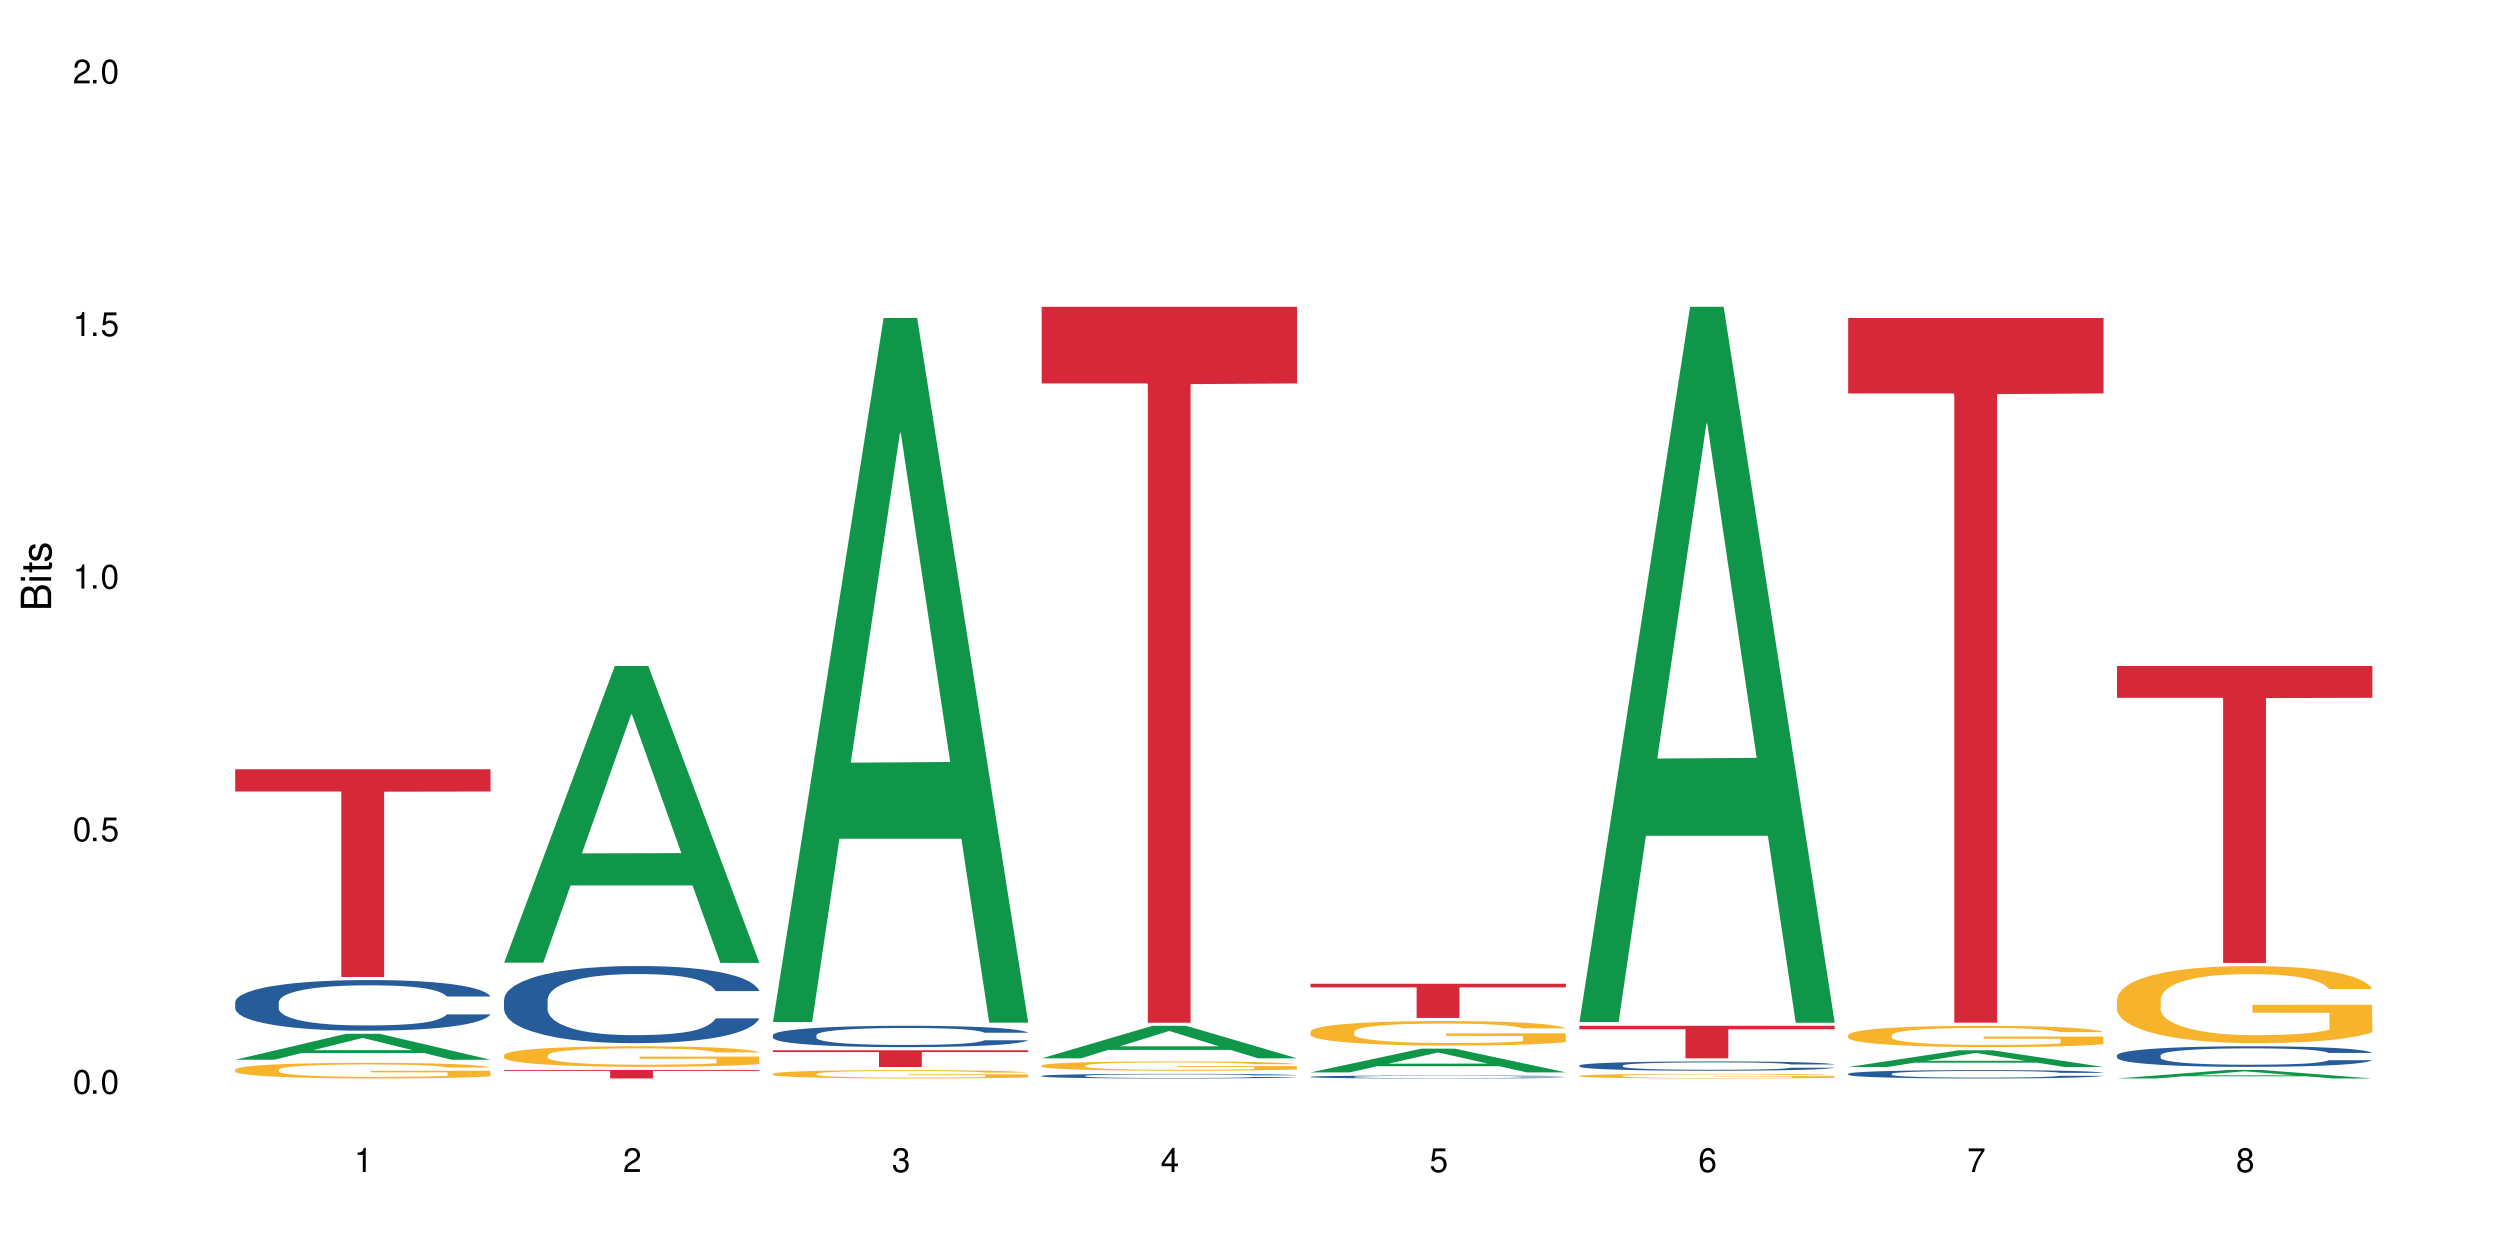 <?xml version="1.0" encoding="UTF-8"?>
<svg xmlns="http://www.w3.org/2000/svg" xmlns:xlink="http://www.w3.org/1999/xlink" width="720" height="360" viewBox="0 0 720 360">
<defs>
<g>
<g id="glyph-0-0">
</g>
<g id="glyph-0-1">
<path d="M 2.641 -6.938 C 2 -6.938 1.422 -6.656 1.078 -6.172 C 0.641 -5.562 0.406 -4.641 0.406 -3.359 C 0.406 -1.016 1.188 0.219 2.641 0.219 C 4.078 0.219 4.859 -1.016 4.859 -3.297 C 4.859 -4.641 4.656 -5.547 4.203 -6.172 C 3.844 -6.656 3.281 -6.938 2.641 -6.938 Z M 2.641 -6.188 C 3.547 -6.188 4 -5.25 4 -3.375 C 4 -1.406 3.562 -0.484 2.625 -0.484 C 1.734 -0.484 1.281 -1.438 1.281 -3.344 C 1.281 -5.25 1.734 -6.188 2.641 -6.188 Z M 2.641 -6.188 "/>
</g>
<g id="glyph-0-2">
<path d="M 1.828 -1 L 0.828 -1 L 0.828 0 L 1.828 0 Z M 1.828 -1 "/>
</g>
<g id="glyph-0-3">
<path d="M 4.562 -6.797 L 1.062 -6.797 L 0.547 -3.094 L 1.328 -3.094 C 1.719 -3.562 2.047 -3.734 2.578 -3.734 C 3.484 -3.734 4.062 -3.109 4.062 -2.094 C 4.062 -1.125 3.484 -0.531 2.578 -0.531 C 1.828 -0.531 1.375 -0.906 1.188 -1.672 L 0.328 -1.672 C 0.453 -1.109 0.547 -0.844 0.75 -0.594 C 1.125 -0.078 1.828 0.219 2.594 0.219 C 3.969 0.219 4.922 -0.781 4.922 -2.219 C 4.922 -3.562 4.031 -4.484 2.719 -4.484 C 2.25 -4.484 1.859 -4.359 1.469 -4.062 L 1.734 -5.969 L 4.562 -5.969 Z M 4.562 -6.797 "/>
</g>
<g id="glyph-0-4">
<path d="M 2.484 -4.938 L 2.484 0 L 3.328 0 L 3.328 -6.938 L 2.766 -6.938 C 2.469 -5.875 2.281 -5.734 0.984 -5.562 L 0.984 -4.938 Z M 2.484 -4.938 "/>
</g>
<g id="glyph-0-5">
<path d="M 4.859 -0.828 L 1.281 -0.828 C 1.359 -1.406 1.672 -1.781 2.5 -2.281 L 3.469 -2.828 C 4.406 -3.344 4.906 -4.062 4.906 -4.906 C 4.906 -5.484 4.672 -6.031 4.266 -6.406 C 3.859 -6.766 3.375 -6.938 2.719 -6.938 C 1.859 -6.938 1.219 -6.625 0.844 -6.031 C 0.609 -5.672 0.5 -5.234 0.484 -4.531 L 1.328 -4.531 C 1.359 -5.016 1.406 -5.281 1.531 -5.516 C 1.75 -5.938 2.188 -6.203 2.703 -6.203 C 3.469 -6.203 4.031 -5.641 4.031 -4.891 C 4.031 -4.344 3.719 -3.859 3.125 -3.516 L 2.234 -3 C 0.812 -2.172 0.406 -1.531 0.328 -0.016 L 4.859 -0.016 Z M 4.859 -0.828 "/>
</g>
<g id="glyph-0-6">
<path d="M 2.125 -3.188 L 2.578 -3.188 C 3.5 -3.188 3.984 -2.766 3.984 -1.922 C 3.984 -1.062 3.469 -0.531 2.594 -0.531 C 1.656 -0.531 1.203 -1 1.156 -2.016 L 0.312 -2.016 C 0.344 -1.453 0.438 -1.094 0.609 -0.781 C 0.953 -0.109 1.625 0.219 2.547 0.219 C 3.953 0.219 4.859 -0.625 4.859 -1.938 C 4.859 -2.828 4.516 -3.297 3.703 -3.594 C 4.344 -3.844 4.656 -4.328 4.656 -5.031 C 4.656 -6.219 3.875 -6.938 2.578 -6.938 C 1.203 -6.938 0.484 -6.172 0.453 -4.703 L 1.297 -4.703 C 1.312 -5.125 1.344 -5.359 1.453 -5.578 C 1.641 -5.969 2.062 -6.203 2.594 -6.203 C 3.344 -6.203 3.797 -5.75 3.797 -5 C 3.797 -4.516 3.609 -4.219 3.25 -4.047 C 3.016 -3.953 2.703 -3.922 2.125 -3.906 Z M 2.125 -3.188 "/>
</g>
<g id="glyph-0-7">
<path d="M 3.141 -1.672 L 3.141 0 L 3.984 0 L 3.984 -1.672 L 4.984 -1.672 L 4.984 -2.438 L 3.984 -2.438 L 3.984 -6.938 L 3.359 -6.938 L 0.266 -2.578 L 0.266 -1.672 Z M 3.141 -2.438 L 1 -2.438 L 3.141 -5.5 Z M 3.141 -2.438 "/>
</g>
<g id="glyph-0-8">
<path d="M 4.781 -5.125 C 4.609 -6.266 3.891 -6.938 2.844 -6.938 C 2.094 -6.938 1.422 -6.578 1.031 -5.953 C 0.594 -5.266 0.406 -4.422 0.406 -3.172 C 0.406 -2 0.578 -1.25 0.984 -0.641 C 1.359 -0.078 1.953 0.219 2.703 0.219 C 3.984 0.219 4.922 -0.75 4.922 -2.094 C 4.922 -3.375 4.062 -4.281 2.844 -4.281 C 2.172 -4.281 1.641 -4.031 1.281 -3.516 C 1.281 -5.234 1.828 -6.188 2.797 -6.188 C 3.391 -6.188 3.797 -5.797 3.938 -5.125 Z M 2.734 -3.531 C 3.547 -3.531 4.062 -2.953 4.062 -2.031 C 4.062 -1.156 3.484 -0.531 2.703 -0.531 C 1.922 -0.531 1.328 -1.188 1.328 -2.078 C 1.328 -2.938 1.906 -3.531 2.734 -3.531 Z M 2.734 -3.531 "/>
</g>
<g id="glyph-0-9">
<path d="M 4.984 -6.797 L 0.438 -6.797 L 0.438 -5.969 L 4.109 -5.969 C 2.5 -3.656 1.828 -2.234 1.328 0 L 2.219 0 C 2.594 -2.172 3.453 -4.047 4.984 -6.094 Z M 4.984 -6.797 "/>
</g>
<g id="glyph-0-10">
<path d="M 3.75 -3.656 C 4.469 -4.094 4.688 -4.438 4.688 -5.078 C 4.688 -6.172 3.844 -6.938 2.641 -6.938 C 1.438 -6.938 0.594 -6.172 0.594 -5.094 C 0.594 -4.438 0.812 -4.094 1.516 -3.656 C 0.734 -3.266 0.359 -2.703 0.359 -1.922 C 0.359 -0.656 1.281 0.219 2.641 0.219 C 3.984 0.219 4.922 -0.656 4.922 -1.922 C 4.922 -2.703 4.531 -3.266 3.75 -3.656 Z M 2.641 -6.188 C 3.359 -6.188 3.812 -5.75 3.812 -5.062 C 3.812 -4.406 3.344 -3.984 2.641 -3.984 C 1.922 -3.984 1.453 -4.406 1.453 -5.078 C 1.453 -5.75 1.922 -6.188 2.641 -6.188 Z M 2.641 -3.266 C 3.484 -3.266 4.062 -2.719 4.062 -1.906 C 4.062 -1.078 3.484 -0.531 2.625 -0.531 C 1.797 -0.531 1.219 -1.094 1.219 -1.906 C 1.219 -2.719 1.781 -3.266 2.641 -3.266 Z M 2.641 -3.266 "/>
</g>
<g id="glyph-1-0">
</g>
<g id="glyph-1-1">
<path d="M 0 -0.953 L 0 -4.891 C 0 -5.719 -0.234 -6.344 -0.734 -6.797 C -1.188 -7.234 -1.812 -7.469 -2.5 -7.469 C -3.547 -7.469 -4.188 -7 -4.625 -5.875 C -4.984 -6.688 -5.625 -7.094 -6.531 -7.094 C -7.172 -7.094 -7.734 -6.859 -8.141 -6.391 C -8.562 -5.922 -8.75 -5.344 -8.75 -4.5 L -8.75 -0.953 Z M -4.984 -2.062 L -7.766 -2.062 L -7.766 -4.219 C -7.766 -4.844 -7.688 -5.203 -7.453 -5.5 C -7.219 -5.812 -6.859 -5.969 -6.375 -5.969 C -5.891 -5.969 -5.531 -5.812 -5.297 -5.5 C -5.062 -5.203 -4.984 -4.844 -4.984 -4.219 Z M -0.984 -2.062 L -4 -2.062 L -4 -4.781 C -4 -5.766 -3.438 -6.359 -2.484 -6.359 C -1.547 -6.359 -0.984 -5.766 -0.984 -4.781 Z M -0.984 -2.062 "/>
</g>
<g id="glyph-1-2">
<path d="M -6.281 -1.797 L -6.281 -0.797 L 0 -0.797 L 0 -1.797 Z M -8.75 -1.797 L -8.75 -0.797 L -7.484 -0.797 L -7.484 -1.797 Z M -8.75 -1.797 "/>
</g>
<g id="glyph-1-3">
<path d="M -6.281 -3.047 L -6.281 -2.016 L -8.016 -2.016 L -8.016 -1.016 L -6.281 -1.016 L -6.281 -0.172 L -5.469 -0.172 L -5.469 -1.016 L -0.719 -1.016 C -0.078 -1.016 0.281 -1.453 0.281 -2.234 C 0.281 -2.5 0.25 -2.719 0.188 -3.047 L -0.641 -3.047 C -0.609 -2.906 -0.594 -2.766 -0.594 -2.562 C -0.594 -2.141 -0.719 -2.016 -1.156 -2.016 L -5.469 -2.016 L -5.469 -3.047 Z M -6.281 -3.047 "/>
</g>
<g id="glyph-1-4">
<path d="M -4.531 -5.25 C -5.766 -5.25 -6.469 -4.422 -6.469 -2.969 C -6.469 -1.516 -5.719 -0.562 -4.547 -0.562 C -3.562 -0.562 -3.094 -1.062 -2.734 -2.562 L -2.516 -3.484 C -2.344 -4.188 -2.094 -4.469 -1.641 -4.469 C -1.047 -4.469 -0.641 -3.875 -0.641 -3 C -0.641 -2.453 -0.797 -2 -1.062 -1.75 C -1.25 -1.594 -1.422 -1.531 -1.875 -1.469 L -1.875 -0.406 C -0.422 -0.453 0.281 -1.266 0.281 -2.922 C 0.281 -4.5 -0.5 -5.516 -1.719 -5.516 C -2.656 -5.516 -3.172 -4.984 -3.469 -3.734 L -3.703 -2.766 C -3.891 -1.953 -4.156 -1.609 -4.594 -1.609 C -5.188 -1.609 -5.547 -2.125 -5.547 -2.938 C -5.547 -3.75 -5.203 -4.172 -4.531 -4.203 Z M -4.531 -5.25 "/>
</g>
</g>
</defs>
<rect x="-72" y="-36" width="864" height="432" fill="rgb(100%, 100%, 100%)" fill-opacity="1"/>
<path fill-rule="nonzero" fill="rgb(6.275%, 58.824%, 28.235%)" fill-opacity="1" d="M 67.73 305.199 L 67.809 305.191 L 99.637 297.734 L 109.301 297.734 L 141.281 305.207 L 130.047 305.207 L 122.031 303.258 L 86.906 303.258 L 79.047 305.199 L 67.73 305.199 L 90.285 302.449 L 118.809 302.441 L 104.586 298.957 L 104.43 298.949 L 104.27 298.969 L 90.207 302.441 L 90.285 302.449 Z M 67.73 305.199 "/>
<path fill-rule="nonzero" fill="rgb(14.51%, 36.078%, 60%)" fill-opacity="1" d="M 67.73 288.605 L 67.82 288.594 L 67.82 288.273 L 68.09 287.77 L 68.719 287.129 L 69.344 286.688 L 70.961 285.902 L 73.203 285.141 L 75.535 284.555 L 77.238 284.211 L 78.766 283.941 L 82.262 283.449 L 84.504 283.195 L 86.926 282.969 L 89.887 282.742 L 92.039 282.609 L 96.883 282.398 L 100.469 282.305 L 103.25 282.266 L 109.262 282.266 L 112.848 282.316 L 115.449 282.383 L 118.32 282.492 L 120.742 282.609 L 124.957 282.902 L 128.727 283.277 L 130.43 283.488 L 133.121 283.902 L 135.184 284.305 L 136.617 284.648 L 138.234 285.141 L 139.668 285.742 L 140.746 286.422 L 141.281 286.996 L 128.727 286.996 L 128.098 286.461 L 127.379 286.047 L 126.035 285.504 L 124.688 285.117 L 122.805 284.73 L 121.102 284.477 L 118.77 284.223 L 116.707 284.062 L 114.555 283.941 L 112.488 283.863 L 108.543 283.785 L 103.969 283.785 L 102.266 283.809 L 98.766 283.918 L 96.883 284.012 L 94.191 284.195 L 92.309 284.371 L 90.066 284.637 L 88.539 284.863 L 86.656 285.211 L 85.312 285.516 L 83.785 285.957 L 82.891 286.289 L 82.082 286.66 L 81.363 287.102 L 80.828 287.566 L 80.469 288.062 L 80.289 288.539 L 80.289 290.605 L 80.469 291.086 L 80.918 291.645 L 82.082 292.457 L 83.785 293.164 L 85.762 293.723 L 87.645 294.125 L 88.719 294.309 L 90.156 294.523 L 92.398 294.789 L 95.629 295.055 L 97.512 295.164 L 100.383 295.27 L 103.34 295.324 L 107.289 295.324 L 110.785 295.27 L 113.117 295.203 L 115.539 295.098 L 118.859 294.871 L 120.922 294.656 L 122.715 294.402 L 124.062 294.152 L 124.957 293.938 L 126.305 293.523 L 127.379 293.07 L 128.188 292.605 L 128.727 292.152 L 141.281 292.152 L 140.746 292.684 L 139.938 293.203 L 139.129 293.59 L 137.875 294.059 L 136.441 294.469 L 134.375 294.938 L 132.672 295.242 L 130.43 295.578 L 128.367 295.828 L 126.125 296.055 L 122.805 296.324 L 120.652 296.457 L 118.32 296.574 L 115.539 296.684 L 112.043 296.777 L 108.273 296.828 L 104.777 296.844 L 101.008 296.816 L 98.227 296.762 L 94.551 296.641 L 89.977 296.402 L 86.656 296.148 L 84.055 295.895 L 81.812 295.629 L 79.301 295.27 L 76.074 294.684 L 74.098 294.23 L 72.754 293.855 L 71.23 293.336 L 70.152 292.871 L 68.898 292.125 L 68 291.18 L 67.73 290.445 Z M 67.73 288.605 "/>
<path fill-rule="nonzero" fill="rgb(96.863%, 70.196%, 16.863%)" fill-opacity="1" d="M 67.73 308.027 L 67.82 308.023 L 67.82 307.941 L 68.18 307.758 L 69.078 307.504 L 70.242 307.293 L 71.5 307.129 L 72.305 307.043 L 73.652 306.918 L 74.816 306.828 L 77.777 306.645 L 81.543 306.469 L 83.609 306.395 L 85.941 306.324 L 89.258 306.246 L 90.785 306.219 L 95.449 306.152 L 100.738 306.113 L 106.57 306.102 L 109.262 306.105 L 112.938 306.121 L 117.961 306.164 L 120.832 306.207 L 123.074 306.246 L 125.406 306.301 L 128.277 306.383 L 130.969 306.48 L 133.121 306.582 L 135.273 306.703 L 137.066 306.836 L 138.594 306.98 L 139.938 307.152 L 140.746 307.297 L 141.281 307.441 L 128.816 307.441 L 128.098 307.297 L 127.289 307.188 L 125.945 307.051 L 124.598 306.949 L 123.254 306.871 L 120.742 306.766 L 118.59 306.699 L 115.898 306.645 L 113.297 306.605 L 110.336 306.582 L 108.543 306.574 L 103.789 306.574 L 99.484 306.602 L 96.973 306.633 L 95.18 306.668 L 92.668 306.73 L 91.141 306.777 L 90.246 306.812 L 87.555 306.938 L 85.762 307.055 L 84.773 307.133 L 83.52 307.254 L 82.621 307.367 L 81.633 307.531 L 81.098 307.656 L 80.379 307.934 L 80.289 308.676 L 80.559 308.832 L 81.098 309 L 81.812 309.148 L 82.891 309.305 L 83.965 309.422 L 85.852 309.582 L 87.465 309.691 L 88.719 309.762 L 91.141 309.871 L 92.129 309.91 L 94.461 309.984 L 96.883 310.039 L 99.844 310.09 L 102.086 310.113 L 105.672 310.137 L 110.246 310.137 L 115.629 310.109 L 119.039 310.078 L 121.371 310.043 L 122.895 310.016 L 124.777 309.969 L 126.125 309.93 L 127.379 309.883 L 128.906 309.812 L 128.906 308.832 L 106.75 308.828 L 106.75 308.367 L 141.195 308.363 L 141.281 309.969 L 139.398 310.082 L 137.066 310.188 L 134.824 310.27 L 132.492 310.34 L 129.176 310.418 L 126.484 310.469 L 122.355 310.527 L 118.59 310.562 L 114.645 310.586 L 111.145 310.602 L 107.02 310.605 L 103.34 310.594 L 99.395 310.57 L 96.254 310.539 L 93.383 310.496 L 90.516 310.445 L 86.926 310.355 L 84.594 310.285 L 82.172 310.199 L 79.75 310.098 L 77.598 309.988 L 76.164 309.902 L 74.727 309.801 L 73.203 309.68 L 71.766 309.539 L 70.691 309.41 L 69.703 309.266 L 68.988 309.133 L 68.27 308.945 L 67.91 308.797 L 67.73 308.672 Z M 67.73 308.027 "/>
<path fill-rule="nonzero" fill="rgb(83.922%, 15.686%, 22.353%)" fill-opacity="1" d="M 67.73 221.551 L 141.281 221.551 L 141.281 227.953 L 110.629 228.012 L 110.629 281.371 L 98.297 281.371 L 98.297 228.066 L 98.117 227.953 L 67.73 227.953 Z M 67.73 221.551 "/>
<path fill-rule="nonzero" fill="rgb(6.275%, 58.824%, 28.235%)" fill-opacity="1" d="M 145.156 277.25 L 145.234 277.172 L 177.059 191.812 L 186.723 191.812 L 218.707 277.332 L 207.469 277.332 L 199.453 255.008 L 164.328 255.008 L 156.469 277.25 L 145.156 277.25 L 167.707 245.773 L 196.23 245.695 L 182.008 205.785 L 181.852 205.703 L 181.695 205.945 L 167.629 245.695 L 167.707 245.773 Z M 145.156 277.25 "/>
<path fill-rule="nonzero" fill="rgb(14.51%, 36.078%, 60%)" fill-opacity="1" d="M 145.156 287.887 L 145.242 287.867 L 145.242 287.379 L 145.512 286.609 L 146.141 285.633 L 146.77 284.965 L 148.383 283.766 L 150.625 282.609 L 152.957 281.715 L 154.664 281.188 L 156.188 280.781 L 159.684 280.031 L 161.93 279.645 L 164.352 279.301 L 167.309 278.957 L 169.461 278.754 L 174.305 278.426 L 177.895 278.285 L 180.676 278.223 L 186.684 278.223 L 190.273 278.305 L 192.875 278.406 L 195.742 278.57 L 198.164 278.754 L 202.383 279.199 L 206.148 279.766 L 207.852 280.094 L 210.543 280.723 L 212.605 281.328 L 214.043 281.859 L 215.656 282.609 L 217.094 283.523 L 218.168 284.559 L 218.707 285.43 L 206.148 285.43 L 205.52 284.617 L 204.805 283.988 L 203.457 283.156 L 202.113 282.566 L 200.23 281.98 L 198.523 281.594 L 196.191 281.207 L 194.129 280.965 L 191.977 280.781 L 189.914 280.66 L 185.969 280.539 L 181.391 280.539 L 179.688 280.578 L 176.191 280.742 L 174.305 280.883 L 171.613 281.168 L 169.73 281.43 L 167.488 281.836 L 165.965 282.184 L 164.082 282.711 L 162.734 283.176 L 161.211 283.848 L 160.312 284.355 L 159.508 284.922 L 158.789 285.594 L 158.25 286.305 L 157.891 287.055 L 157.711 287.785 L 157.711 290.93 L 157.891 291.66 L 158.34 292.516 L 159.508 293.754 L 161.211 294.828 L 163.184 295.68 L 165.066 296.289 L 166.145 296.574 L 167.578 296.898 L 169.82 297.305 L 173.051 297.711 L 174.934 297.875 L 177.805 298.035 L 180.766 298.117 L 184.711 298.117 L 188.211 298.035 L 190.543 297.934 L 192.965 297.773 L 196.281 297.426 L 198.344 297.102 L 200.141 296.715 L 201.484 296.332 L 202.383 296.004 L 203.727 295.375 L 204.805 294.688 L 205.609 293.977 L 206.148 293.285 L 218.707 293.285 L 218.168 294.098 L 217.359 294.891 L 216.555 295.477 L 215.297 296.188 L 213.863 296.816 L 211.801 297.527 L 210.094 297.996 L 207.852 298.504 L 205.789 298.887 L 203.547 299.234 L 200.23 299.641 L 198.074 299.844 L 195.742 300.023 L 192.965 300.188 L 189.465 300.328 L 185.699 300.41 L 182.199 300.43 L 178.434 300.391 L 175.652 300.309 L 171.973 300.125 L 167.398 299.762 L 164.082 299.375 L 161.48 298.988 L 159.238 298.582 L 156.727 298.035 L 153.496 297.141 L 151.523 296.453 L 150.176 295.883 L 148.652 295.094 L 147.574 294.383 L 146.32 293.246 L 145.422 291.805 L 145.156 290.688 Z M 145.156 287.887 "/>
<path fill-rule="nonzero" fill="rgb(96.863%, 70.196%, 16.863%)" fill-opacity="1" d="M 145.156 303.863 L 145.242 303.859 L 145.242 303.75 L 145.602 303.504 L 146.5 303.168 L 147.664 302.895 L 148.922 302.676 L 149.73 302.562 L 151.074 302.402 L 152.242 302.281 L 155.199 302.039 L 158.969 301.812 L 161.031 301.715 L 163.363 301.621 L 166.684 301.52 L 168.207 301.48 L 172.871 301.395 L 178.164 301.34 L 183.992 301.324 L 186.684 301.328 L 190.363 301.352 L 195.387 301.41 L 198.254 301.465 L 200.496 301.52 L 202.828 301.59 L 205.699 301.695 L 208.391 301.828 L 210.543 301.957 L 212.695 302.121 L 214.492 302.293 L 216.016 302.48 L 217.359 302.711 L 218.168 302.898 L 218.707 303.09 L 206.238 303.09 L 205.52 302.898 L 204.715 302.754 L 203.367 302.574 L 202.023 302.445 L 200.676 302.34 L 198.164 302.199 L 196.012 302.113 L 193.32 302.039 L 190.723 301.988 L 187.762 301.957 L 185.969 301.945 L 181.211 301.945 L 176.906 301.984 L 174.395 302.027 L 172.602 302.07 L 170.09 302.152 L 168.566 302.215 L 167.668 302.262 L 164.977 302.43 L 163.184 302.578 L 162.195 302.684 L 160.941 302.844 L 160.043 302.992 L 159.059 303.207 L 158.52 303.371 L 157.801 303.738 L 157.711 304.715 L 157.98 304.918 L 158.52 305.141 L 159.238 305.336 L 160.312 305.543 L 161.391 305.699 L 163.273 305.91 L 164.887 306.051 L 166.145 306.145 L 168.566 306.289 L 169.551 306.336 L 171.883 306.434 L 174.305 306.512 L 177.266 306.574 L 179.508 306.609 L 183.098 306.637 L 187.672 306.637 L 193.055 306.602 L 196.461 306.559 L 198.793 306.516 L 200.32 306.477 L 202.203 306.418 L 203.547 306.363 L 204.805 306.305 L 206.328 306.215 L 206.328 304.918 L 184.172 304.914 L 184.172 304.309 L 218.617 304.301 L 218.707 306.418 L 216.824 306.566 L 214.492 306.707 L 212.25 306.812 L 209.918 306.906 L 206.598 307.008 L 203.906 307.074 L 199.781 307.148 L 196.012 307.199 L 192.066 307.23 L 188.566 307.246 L 184.441 307.254 L 180.766 307.242 L 176.816 307.211 L 173.68 307.168 L 170.809 307.113 L 167.938 307.043 L 164.352 306.93 L 162.016 306.836 L 159.594 306.723 L 157.172 306.586 L 155.02 306.441 L 153.586 306.328 L 152.152 306.195 L 150.625 306.035 L 149.191 305.852 L 148.113 305.684 L 147.129 305.492 L 146.41 305.312 L 145.691 305.07 L 145.332 304.875 L 145.156 304.707 Z M 145.156 303.863 "/>
<path fill-rule="nonzero" fill="rgb(83.922%, 15.686%, 22.353%)" fill-opacity="1" d="M 145.156 308.145 L 218.707 308.145 L 218.707 308.41 L 188.051 308.41 L 188.051 310.605 L 175.719 310.605 L 175.719 308.414 L 175.539 308.41 L 145.156 308.41 Z M 145.156 308.145 "/>
<path fill-rule="nonzero" fill="rgb(6.275%, 58.824%, 28.235%)" fill-opacity="1" d="M 222.578 294.344 L 222.656 294.152 L 254.48 91.586 L 264.148 91.586 L 296.129 294.535 L 284.895 294.535 L 276.879 241.559 L 241.75 241.559 L 233.895 294.344 L 222.578 294.344 L 245.129 219.645 L 273.656 219.453 L 259.434 124.746 L 259.273 124.555 L 259.117 125.125 L 245.051 219.453 L 245.129 219.645 Z M 222.578 294.344 "/>
<path fill-rule="nonzero" fill="rgb(14.51%, 36.078%, 60%)" fill-opacity="1" d="M 222.578 298.102 L 222.668 298.098 L 222.668 297.961 L 222.938 297.75 L 223.562 297.48 L 224.191 297.293 L 225.809 296.961 L 228.051 296.641 L 230.383 296.395 L 232.086 296.246 L 233.609 296.137 L 237.109 295.926 L 239.352 295.82 L 241.773 295.727 L 244.734 295.629 L 246.887 295.574 L 251.73 295.484 L 255.316 295.445 L 258.098 295.426 L 264.109 295.426 L 267.695 295.449 L 270.297 295.477 L 273.168 295.523 L 275.59 295.574 L 279.805 295.695 L 283.57 295.855 L 285.277 295.945 L 287.969 296.117 L 290.031 296.289 L 291.465 296.434 L 293.082 296.641 L 294.516 296.895 L 295.59 297.18 L 296.129 297.422 L 283.57 297.422 L 282.945 297.199 L 282.227 297.023 L 280.883 296.793 L 279.535 296.629 L 277.652 296.469 L 275.949 296.359 L 273.617 296.254 L 271.551 296.188 L 269.398 296.137 L 267.336 296.102 L 263.391 296.066 L 258.816 296.066 L 257.109 296.078 L 253.613 296.125 L 251.73 296.164 L 249.039 296.242 L 247.156 296.316 L 244.914 296.43 L 243.387 296.523 L 241.504 296.668 L 240.16 296.801 L 238.633 296.984 L 237.738 297.125 L 236.93 297.281 L 236.211 297.469 L 235.672 297.664 L 235.316 297.871 L 235.137 298.074 L 235.137 298.945 L 235.316 299.148 L 235.762 299.387 L 236.93 299.727 L 238.633 300.027 L 240.605 300.262 L 242.492 300.43 L 243.566 300.512 L 245.004 300.602 L 247.246 300.711 L 250.473 300.824 L 252.355 300.871 L 255.227 300.914 L 258.188 300.938 L 262.133 300.938 L 265.633 300.914 L 267.965 300.887 L 270.387 300.844 L 273.707 300.746 L 275.77 300.656 L 277.562 300.551 L 278.906 300.441 L 279.805 300.352 L 281.148 300.18 L 282.227 299.988 L 283.035 299.789 L 283.57 299.598 L 296.129 299.598 L 295.59 299.824 L 294.785 300.043 L 293.977 300.207 L 292.723 300.402 L 291.285 300.578 L 289.223 300.773 L 287.52 300.902 L 285.277 301.043 L 283.215 301.152 L 280.973 301.246 L 277.652 301.359 L 275.5 301.414 L 273.168 301.465 L 270.387 301.512 L 266.887 301.551 L 263.121 301.574 L 259.621 301.578 L 255.855 301.566 L 253.074 301.543 L 249.398 301.492 L 244.824 301.395 L 241.504 301.285 L 238.902 301.18 L 236.66 301.066 L 234.148 300.914 L 230.918 300.668 L 228.945 300.477 L 227.602 300.32 L 226.074 300.102 L 225 299.902 L 223.742 299.59 L 222.848 299.188 L 222.578 298.879 Z M 222.578 298.102 "/>
<path fill-rule="nonzero" fill="rgb(96.863%, 70.196%, 16.863%)" fill-opacity="1" d="M 222.578 309.227 L 222.668 309.223 L 222.668 309.18 L 223.027 309.082 L 223.922 308.945 L 225.09 308.832 L 226.344 308.746 L 227.152 308.699 L 228.496 308.633 L 229.664 308.582 L 232.625 308.484 L 236.391 308.391 L 238.453 308.352 L 240.785 308.316 L 244.105 308.273 L 245.629 308.258 L 250.293 308.223 L 255.586 308.199 L 261.418 308.195 L 264.109 308.195 L 267.785 308.207 L 272.809 308.23 L 275.68 308.25 L 277.922 308.273 L 280.254 308.301 L 283.125 308.348 L 285.816 308.398 L 287.969 308.453 L 290.121 308.52 L 291.914 308.59 L 293.438 308.664 L 294.785 308.758 L 295.59 308.836 L 296.129 308.91 L 283.66 308.91 L 282.945 308.836 L 282.137 308.773 L 280.793 308.703 L 279.445 308.648 L 278.102 308.609 L 275.59 308.551 L 273.438 308.516 L 270.746 308.484 L 268.145 308.465 L 265.184 308.453 L 263.391 308.449 L 258.637 308.449 L 254.332 308.461 L 251.82 308.48 L 250.023 308.496 L 247.512 308.531 L 245.988 308.559 L 245.094 308.574 L 242.402 308.645 L 240.605 308.703 L 239.621 308.746 L 238.363 308.812 L 237.469 308.871 L 236.48 308.961 L 235.941 309.027 L 235.227 309.176 L 235.137 309.57 L 235.406 309.656 L 235.941 309.746 L 236.66 309.824 L 237.738 309.91 L 238.812 309.973 L 240.695 310.059 L 242.312 310.117 L 243.566 310.152 L 245.988 310.211 L 246.977 310.23 L 249.309 310.273 L 251.73 310.301 L 254.691 310.328 L 256.934 310.344 L 260.52 310.352 L 265.094 310.352 L 270.477 310.34 L 273.887 310.32 L 276.219 310.305 L 277.742 310.289 L 279.625 310.266 L 280.973 310.242 L 282.227 310.219 L 283.75 310.18 L 283.75 309.656 L 261.598 309.652 L 261.598 309.406 L 296.039 309.406 L 296.129 310.266 L 294.246 310.324 L 291.914 310.383 L 289.672 310.426 L 287.34 310.465 L 284.02 310.504 L 281.328 310.531 L 277.203 310.562 L 273.438 310.582 L 269.488 310.594 L 265.992 310.602 L 261.867 310.605 L 258.188 310.598 L 254.242 310.586 L 251.102 310.57 L 248.23 310.547 L 245.359 310.52 L 241.773 310.473 L 239.441 310.434 L 237.02 310.387 L 234.598 310.332 L 232.445 310.273 L 231.008 310.227 L 229.574 310.176 L 228.051 310.109 L 226.613 310.035 L 225.539 309.965 L 224.551 309.887 L 223.832 309.816 L 223.117 309.719 L 222.758 309.637 L 222.578 309.57 Z M 222.578 309.227 "/>
<path fill-rule="nonzero" fill="rgb(83.922%, 15.686%, 22.353%)" fill-opacity="1" d="M 222.578 302.473 L 296.129 302.473 L 296.129 302.988 L 265.477 302.992 L 265.477 307.301 L 253.141 307.301 L 253.141 302.996 L 252.965 302.988 L 222.578 302.988 Z M 222.578 302.473 "/>
<path fill-rule="nonzero" fill="rgb(6.275%, 58.824%, 28.235%)" fill-opacity="1" d="M 300 304.793 L 300.078 304.785 L 331.906 295.43 L 341.57 295.43 L 373.555 304.801 L 362.316 304.801 L 354.301 302.355 L 319.176 302.355 L 311.316 304.793 L 300 304.793 L 322.555 301.344 L 351.078 301.336 L 336.855 296.961 L 336.699 296.953 L 336.543 296.98 L 322.477 301.336 L 322.555 301.344 Z M 300 304.793 "/>
<path fill-rule="nonzero" fill="rgb(14.51%, 36.078%, 60%)" fill-opacity="1" d="M 300 309.848 L 300.09 309.848 L 300.09 309.816 L 300.359 309.77 L 300.988 309.711 L 301.617 309.672 L 303.23 309.598 L 305.473 309.531 L 307.805 309.477 L 309.508 309.445 L 311.035 309.418 L 314.531 309.375 L 316.773 309.352 L 319.195 309.328 L 322.156 309.309 L 324.309 309.297 L 329.152 309.277 L 332.742 309.27 L 335.52 309.266 L 341.531 309.266 L 345.117 309.27 L 347.719 309.277 L 350.59 309.285 L 353.012 309.297 L 357.227 309.324 L 360.996 309.359 L 362.699 309.379 L 365.391 309.414 L 367.453 309.453 L 368.891 309.484 L 370.504 309.531 L 371.938 309.586 L 373.016 309.648 L 373.555 309.699 L 360.996 309.699 L 360.367 309.652 L 359.648 309.613 L 358.305 309.562 L 356.961 309.527 L 355.074 309.492 L 353.371 309.469 L 351.039 309.445 L 348.977 309.43 L 346.824 309.418 L 344.762 309.41 L 340.812 309.406 L 334.535 309.406 L 331.035 309.418 L 329.152 309.426 L 326.461 309.441 L 324.578 309.457 L 322.336 309.484 L 320.812 309.504 L 318.926 309.535 L 317.582 309.562 L 316.059 309.605 L 315.16 309.633 L 314.352 309.668 L 313.637 309.711 L 313.098 309.754 L 312.738 309.797 L 312.559 309.84 L 312.559 310.031 L 312.738 310.074 L 313.188 310.125 L 314.352 310.199 L 316.059 310.266 L 318.031 310.316 L 319.914 310.355 L 320.992 310.371 L 322.426 310.391 L 324.668 310.414 L 327.898 310.441 L 329.781 310.449 L 332.652 310.461 L 335.609 310.465 L 339.559 310.465 L 343.055 310.461 L 345.387 310.453 L 347.809 310.445 L 351.129 310.422 L 353.191 310.402 L 354.984 310.379 L 356.332 310.355 L 357.227 310.336 L 358.574 310.301 L 359.648 310.258 L 360.457 310.215 L 360.996 310.172 L 373.555 310.172 L 373.016 310.223 L 372.207 310.27 L 371.402 310.305 L 370.145 310.348 L 368.711 310.387 L 366.645 310.43 L 364.941 310.457 L 362.699 310.488 L 360.637 310.512 L 358.395 310.531 L 355.074 310.555 L 352.922 310.566 L 350.59 310.578 L 347.809 310.59 L 344.312 310.598 L 340.543 310.602 L 337.047 310.605 L 333.277 310.602 L 330.5 310.598 L 326.82 310.586 L 322.246 310.562 L 318.926 310.539 L 316.324 310.516 L 314.082 310.492 L 311.57 310.461 L 308.344 310.406 L 306.371 310.363 L 305.023 310.328 L 303.5 310.281 L 302.422 310.238 L 301.168 310.172 L 300.27 310.082 L 300 310.016 Z M 300 309.848 "/>
<path fill-rule="nonzero" fill="rgb(96.863%, 70.196%, 16.863%)" fill-opacity="1" d="M 300 306.84 L 300.09 306.84 L 300.09 306.789 L 300.449 306.68 L 301.348 306.527 L 302.512 306.402 L 303.77 306.305 L 304.574 306.254 L 305.922 306.18 L 307.086 306.129 L 310.047 306.02 L 313.816 305.914 L 315.879 305.871 L 318.211 305.828 L 321.527 305.781 L 323.055 305.766 L 327.719 305.727 L 333.012 305.703 L 338.84 305.695 L 341.531 305.699 L 345.207 305.707 L 350.23 305.734 L 353.102 305.758 L 355.344 305.781 L 357.676 305.816 L 360.547 305.863 L 363.238 305.922 L 365.391 305.98 L 367.543 306.055 L 369.336 306.133 L 370.863 306.219 L 372.207 306.32 L 373.016 306.406 L 373.555 306.492 L 361.086 306.492 L 360.367 306.406 L 359.559 306.34 L 358.215 306.258 L 356.871 306.199 L 355.523 306.156 L 353.012 306.09 L 350.859 306.051 L 348.168 306.02 L 345.566 305.996 L 342.609 305.98 L 340.812 305.977 L 336.059 305.977 L 331.754 305.992 L 329.242 306.012 L 327.449 306.031 L 324.938 306.07 L 323.414 306.098 L 322.516 306.117 L 319.824 306.195 L 318.031 306.262 L 317.043 306.309 L 315.789 306.383 L 314.891 306.449 L 313.902 306.547 L 313.367 306.621 L 312.648 306.785 L 312.559 307.227 L 312.828 307.32 L 313.367 307.418 L 314.082 307.508 L 315.16 307.602 L 316.234 307.672 L 318.121 307.766 L 319.734 307.828 L 320.992 307.871 L 323.414 307.938 L 324.398 307.961 L 326.73 308.004 L 329.152 308.039 L 332.113 308.066 L 334.355 308.082 L 337.941 308.094 L 342.52 308.094 L 347.898 308.078 L 351.309 308.059 L 353.641 308.039 L 355.164 308.023 L 357.047 307.996 L 358.395 307.973 L 359.648 307.945 L 361.176 307.902 L 361.176 307.32 L 339.02 307.316 L 339.02 307.043 L 373.465 307.039 L 373.555 307.996 L 371.668 308.062 L 369.336 308.125 L 367.094 308.176 L 364.762 308.215 L 361.445 308.262 L 358.754 308.293 L 354.629 308.324 L 350.859 308.348 L 346.914 308.363 L 343.414 308.371 L 339.289 308.371 L 335.609 308.367 L 331.664 308.352 L 328.523 308.332 L 325.656 308.309 L 322.785 308.277 L 319.195 308.227 L 316.863 308.184 L 314.441 308.133 L 312.02 308.07 L 309.867 308.004 L 308.434 307.953 L 306.996 307.895 L 305.473 307.82 L 304.039 307.738 L 302.961 307.664 L 301.973 307.578 L 301.258 307.496 L 300.539 307.387 L 300.18 307.301 L 300 307.223 Z M 300 306.84 "/>
<path fill-rule="nonzero" fill="rgb(83.922%, 15.686%, 22.353%)" fill-opacity="1" d="M 300 88.363 L 373.555 88.363 L 373.555 110.434 L 342.898 110.625 L 342.898 294.539 L 330.566 294.539 L 330.566 110.82 L 330.387 110.434 L 300 110.434 Z M 300 88.363 "/>
<path fill-rule="nonzero" fill="rgb(6.275%, 58.824%, 28.235%)" fill-opacity="1" d="M 377.426 308.848 L 377.504 308.84 L 409.328 302.016 L 418.992 302.016 L 450.977 308.855 L 439.738 308.855 L 431.723 307.07 L 396.598 307.07 L 388.738 308.848 L 377.426 308.848 L 399.977 306.332 L 428.504 306.324 L 414.277 303.133 L 414.121 303.125 L 413.965 303.145 L 399.898 306.324 L 399.977 306.332 Z M 377.426 308.848 "/>
<path fill-rule="nonzero" fill="rgb(14.51%, 36.078%, 60%)" fill-opacity="1" d="M 377.426 310.121 L 377.516 310.117 L 377.516 310.102 L 377.781 310.07 L 378.41 310.031 L 379.039 310.008 L 380.652 309.961 L 382.895 309.918 L 385.227 309.883 L 386.934 309.859 L 388.457 309.844 L 391.957 309.816 L 394.199 309.801 L 396.621 309.789 L 399.578 309.773 L 401.734 309.766 L 406.574 309.754 L 410.164 309.75 L 412.945 309.746 L 418.953 309.746 L 422.543 309.75 L 425.145 309.754 L 428.016 309.762 L 430.438 309.766 L 434.652 309.785 L 438.418 309.805 L 440.125 309.82 L 442.812 309.844 L 444.879 309.867 L 446.312 309.887 L 447.926 309.918 L 449.363 309.953 L 450.438 309.992 L 450.977 310.023 L 438.418 310.023 L 437.789 309.992 L 437.074 309.969 L 435.727 309.938 L 434.383 309.914 L 432.5 309.891 L 430.793 309.875 L 428.461 309.863 L 426.398 309.852 L 424.246 309.844 L 422.184 309.84 L 418.238 309.836 L 411.957 309.836 L 408.461 309.844 L 406.574 309.848 L 403.887 309.859 L 402 309.871 L 399.758 309.887 L 398.234 309.898 L 396.352 309.922 L 395.004 309.938 L 393.48 309.965 L 392.582 309.984 L 391.777 310.004 L 391.059 310.031 L 390.52 310.059 L 390.16 310.086 L 389.98 310.117 L 389.98 310.238 L 390.16 310.266 L 390.609 310.297 L 391.777 310.348 L 393.48 310.387 L 395.453 310.422 L 397.336 310.445 L 398.414 310.453 L 399.848 310.469 L 402.09 310.484 L 405.32 310.5 L 407.203 310.504 L 410.074 310.512 L 413.035 310.516 L 416.98 310.516 L 420.48 310.512 L 422.812 310.508 L 425.234 310.5 L 428.551 310.488 L 430.613 310.477 L 432.41 310.461 L 433.754 310.445 L 434.652 310.434 L 435.996 310.41 L 437.074 310.383 L 437.879 310.355 L 438.418 310.328 L 450.977 310.328 L 450.438 310.359 L 449.633 310.391 L 448.824 310.414 L 447.566 310.441 L 446.133 310.465 L 444.07 310.492 L 442.367 310.512 L 440.125 310.531 L 438.059 310.543 L 435.816 310.559 L 432.5 310.574 L 430.348 310.582 L 428.016 310.59 L 425.234 310.594 L 421.734 310.602 L 417.969 310.602 L 414.469 310.605 L 410.703 310.602 L 407.922 310.598 L 404.242 310.594 L 399.668 310.578 L 396.352 310.562 L 393.75 310.547 L 391.508 310.531 L 388.996 310.512 L 385.766 310.477 L 383.793 310.449 L 382.449 310.43 L 380.922 310.398 L 379.848 310.371 L 378.59 310.328 L 377.695 310.27 L 377.426 310.227 Z M 377.426 310.121 "/>
<path fill-rule="nonzero" fill="rgb(96.863%, 70.196%, 16.863%)" fill-opacity="1" d="M 377.426 297.086 L 377.516 297.078 L 377.516 296.949 L 377.871 296.66 L 378.77 296.258 L 379.938 295.93 L 381.191 295.672 L 382 295.535 L 383.344 295.344 L 384.512 295.199 L 387.469 294.91 L 391.238 294.641 L 393.301 294.523 L 395.633 294.414 L 398.953 294.289 L 400.477 294.246 L 405.141 294.145 L 410.434 294.078 L 416.262 294.059 L 418.953 294.066 L 422.633 294.09 L 427.656 294.16 L 430.527 294.227 L 432.77 294.289 L 435.102 294.375 L 437.969 294.504 L 440.66 294.66 L 442.812 294.812 L 444.969 295.008 L 446.762 295.215 L 448.285 295.438 L 449.633 295.711 L 450.438 295.938 L 450.977 296.16 L 438.508 296.16 L 437.789 295.938 L 436.984 295.762 L 435.637 295.551 L 434.293 295.395 L 432.949 295.273 L 430.438 295.105 L 428.281 295 L 425.594 294.91 L 422.992 294.852 L 420.031 294.812 L 418.238 294.801 L 413.484 294.801 L 409.176 294.848 L 406.664 294.898 L 404.871 294.949 L 402.359 295.047 L 400.836 295.125 L 399.938 295.176 L 397.246 295.375 L 395.453 295.555 L 394.469 295.68 L 393.211 295.871 L 392.312 296.047 L 391.328 296.305 L 390.789 296.496 L 390.07 296.938 L 389.98 298.098 L 390.25 298.344 L 390.789 298.605 L 391.508 298.84 L 392.582 299.086 L 393.66 299.273 L 395.543 299.523 L 397.156 299.691 L 398.414 299.801 L 400.836 299.977 L 401.82 300.031 L 404.156 300.148 L 406.574 300.238 L 409.535 300.316 L 411.777 300.355 L 415.367 300.387 L 419.941 300.387 L 425.324 300.348 L 428.73 300.297 L 431.062 300.246 L 432.59 300.199 L 434.473 300.129 L 435.816 300.066 L 437.074 299.996 L 438.598 299.883 L 438.598 298.344 L 416.441 298.336 L 416.441 297.613 L 450.887 297.605 L 450.977 300.129 L 449.094 300.305 L 446.762 300.473 L 444.52 300.602 L 442.188 300.711 L 438.867 300.832 L 436.176 300.91 L 432.051 301 L 428.281 301.059 L 424.336 301.098 L 420.84 301.117 L 416.711 301.125 L 413.035 301.109 L 409.086 301.07 L 405.949 301.02 L 403.078 300.957 L 400.207 300.871 L 396.621 300.734 L 394.289 300.625 L 391.867 300.492 L 389.445 300.328 L 387.293 300.156 L 385.855 300.02 L 384.422 299.863 L 382.895 299.672 L 381.461 299.453 L 380.383 299.254 L 379.398 299.027 L 378.68 298.812 L 377.961 298.523 L 377.605 298.289 L 377.426 298.09 Z M 377.426 297.086 "/>
<path fill-rule="nonzero" fill="rgb(83.922%, 15.686%, 22.353%)" fill-opacity="1" d="M 377.426 283.309 L 450.977 283.309 L 450.977 284.363 L 420.324 284.371 L 420.324 293.168 L 407.988 293.168 L 407.988 284.383 L 407.809 284.363 L 377.426 284.363 Z M 377.426 283.309 "/>
<path fill-rule="nonzero" fill="rgb(6.275%, 58.824%, 28.235%)" fill-opacity="1" d="M 454.848 294.344 L 454.926 294.152 L 486.75 88.363 L 496.418 88.363 L 528.398 294.539 L 517.164 294.539 L 509.148 240.719 L 474.023 240.719 L 466.164 294.344 L 454.848 294.344 L 477.402 218.457 L 505.926 218.262 L 491.703 122.047 L 491.547 121.855 L 491.387 122.434 L 477.32 218.262 L 477.402 218.457 Z M 454.848 294.344 "/>
<path fill-rule="nonzero" fill="rgb(14.51%, 36.078%, 60%)" fill-opacity="1" d="M 454.848 306.859 L 454.938 306.855 L 454.938 306.797 L 455.207 306.707 L 455.836 306.59 L 456.461 306.508 L 458.078 306.363 L 460.32 306.223 L 462.652 306.117 L 464.355 306.051 L 465.879 306.004 L 469.379 305.914 L 471.621 305.867 L 474.043 305.824 L 477.004 305.781 L 479.156 305.758 L 484 305.719 L 487.586 305.703 L 490.367 305.695 L 496.379 305.695 L 499.965 305.703 L 502.566 305.719 L 505.438 305.738 L 507.859 305.758 L 512.074 305.812 L 515.844 305.879 L 517.547 305.922 L 520.238 305.996 L 522.301 306.07 L 523.734 306.133 L 525.352 306.223 L 526.785 306.332 L 527.863 306.457 L 528.398 306.562 L 515.844 306.562 L 515.215 306.465 L 514.496 306.391 L 513.152 306.289 L 511.805 306.219 L 509.922 306.148 L 508.219 306.102 L 505.887 306.055 L 503.824 306.023 L 501.672 306.004 L 499.605 305.988 L 495.66 305.973 L 491.086 305.973 L 489.383 305.98 L 485.883 306 L 484 306.016 L 481.309 306.051 L 479.426 306.082 L 477.184 306.129 L 475.656 306.172 L 473.773 306.234 L 472.43 306.293 L 470.902 306.371 L 470.008 306.434 L 469.199 306.504 L 468.48 306.582 L 467.945 306.668 L 467.586 306.758 L 467.406 306.848 L 467.406 307.227 L 467.586 307.316 L 468.035 307.418 L 469.199 307.566 L 470.902 307.695 L 472.879 307.801 L 474.762 307.875 L 475.836 307.906 L 477.273 307.945 L 479.516 307.996 L 482.742 308.043 L 484.629 308.062 L 487.496 308.082 L 490.457 308.094 L 494.406 308.094 L 497.902 308.082 L 500.234 308.07 L 502.656 308.051 L 505.977 308.012 L 508.039 307.973 L 509.832 307.926 L 511.18 307.879 L 512.074 307.84 L 513.422 307.762 L 514.496 307.68 L 515.305 307.594 L 515.844 307.512 L 528.398 307.512 L 527.863 307.609 L 527.055 307.703 L 526.246 307.773 L 524.992 307.859 L 523.555 307.938 L 521.492 308.023 L 519.789 308.078 L 517.547 308.141 L 515.484 308.188 L 513.242 308.227 L 509.922 308.277 L 507.77 308.301 L 505.438 308.324 L 502.656 308.344 L 499.16 308.359 L 495.391 308.371 L 491.895 308.371 L 488.125 308.367 L 485.344 308.359 L 481.668 308.336 L 477.094 308.293 L 473.773 308.246 L 471.172 308.199 L 468.93 308.148 L 466.418 308.082 L 463.191 307.977 L 461.215 307.895 L 459.871 307.824 L 458.348 307.73 L 457.27 307.645 L 456.016 307.508 L 455.117 307.332 L 454.848 307.199 Z M 454.848 306.859 "/>
<path fill-rule="nonzero" fill="rgb(96.863%, 70.196%, 16.863%)" fill-opacity="1" d="M 454.848 309.84 L 454.938 309.836 L 454.938 309.812 L 455.297 309.758 L 456.191 309.684 L 457.359 309.621 L 458.613 309.57 L 460.77 309.508 L 461.934 309.48 L 464.895 309.426 L 468.66 309.375 L 470.723 309.352 L 473.055 309.332 L 476.375 309.309 L 477.898 309.301 L 482.562 309.281 L 487.855 309.27 L 493.688 309.266 L 496.379 309.266 L 500.055 309.27 L 505.078 309.285 L 507.949 309.297 L 510.191 309.309 L 512.523 309.324 L 515.395 309.348 L 518.086 309.379 L 520.238 309.406 L 522.391 309.445 L 524.184 309.484 L 525.711 309.527 L 527.055 309.578 L 527.863 309.621 L 528.398 309.664 L 515.934 309.664 L 515.215 309.621 L 514.406 309.586 L 513.062 309.547 L 511.715 309.52 L 510.371 309.496 L 507.859 309.465 L 505.707 309.445 L 503.016 309.426 L 500.414 309.414 L 497.453 309.406 L 490.906 309.406 L 486.602 309.414 L 484.09 309.426 L 482.297 309.434 L 479.785 309.453 L 478.258 309.465 L 477.363 309.477 L 474.672 309.516 L 472.879 309.547 L 471.891 309.57 L 470.633 309.609 L 469.738 309.641 L 468.75 309.691 L 468.211 309.727 L 467.496 309.809 L 467.406 310.031 L 467.676 310.078 L 468.211 310.125 L 468.93 310.172 L 470.008 310.219 L 471.082 310.254 L 472.965 310.301 L 474.582 310.332 L 475.836 310.352 L 478.258 310.387 L 479.246 310.398 L 481.578 310.418 L 484 310.438 L 486.961 310.449 L 489.203 310.457 L 492.789 310.465 L 497.363 310.465 L 502.746 310.457 L 506.156 310.449 L 508.488 310.438 L 510.012 310.43 L 511.895 310.414 L 513.242 310.402 L 514.496 310.391 L 516.023 310.367 L 516.023 310.078 L 493.867 310.074 L 493.867 309.938 L 528.309 309.938 L 528.398 310.414 L 526.516 310.449 L 524.184 310.48 L 521.941 310.504 L 519.609 310.527 L 516.289 310.547 L 513.602 310.562 L 509.473 310.582 L 505.707 310.59 L 501.758 310.598 L 498.262 310.602 L 494.137 310.605 L 490.457 310.602 L 486.512 310.594 L 483.371 310.586 L 480.5 310.57 L 477.633 310.555 L 474.043 310.531 L 471.711 310.508 L 469.289 310.484 L 466.867 310.453 L 464.715 310.422 L 463.281 310.395 L 461.844 310.367 L 460.32 310.328 L 458.883 310.289 L 457.809 310.25 L 456.82 310.207 L 456.102 310.168 L 455.387 310.109 L 455.027 310.066 L 454.848 310.027 Z M 454.848 309.84 "/>
<path fill-rule="nonzero" fill="rgb(83.922%, 15.686%, 22.353%)" fill-opacity="1" d="M 454.848 295.43 L 528.398 295.43 L 528.398 296.434 L 497.746 296.441 L 497.746 304.801 L 485.414 304.801 L 485.414 296.453 L 485.234 296.434 L 454.848 296.434 Z M 454.848 295.43 "/>
<path fill-rule="nonzero" fill="rgb(6.275%, 58.824%, 28.235%)" fill-opacity="1" d="M 532.27 307.297 L 532.352 307.293 L 564.176 302.473 L 573.84 302.473 L 605.824 307.301 L 594.586 307.301 L 586.57 306.039 L 551.445 306.039 L 543.586 307.297 L 532.27 307.297 L 554.824 305.52 L 583.348 305.516 L 569.125 303.262 L 568.969 303.254 L 568.812 303.27 L 554.746 305.516 L 554.824 305.52 Z M 532.27 307.297 "/>
<path fill-rule="nonzero" fill="rgb(14.51%, 36.078%, 60%)" fill-opacity="1" d="M 532.27 309.242 L 532.359 309.242 L 532.359 309.188 L 532.629 309.105 L 533.258 309 L 533.887 308.926 L 535.5 308.797 L 537.742 308.672 L 540.074 308.574 L 541.777 308.516 L 543.305 308.473 L 546.801 308.391 L 549.043 308.348 L 551.465 308.312 L 554.426 308.273 L 556.578 308.25 L 561.422 308.215 L 565.012 308.199 L 567.793 308.195 L 573.801 308.195 L 577.391 308.203 L 579.992 308.215 L 582.859 308.23 L 585.281 308.25 L 589.5 308.301 L 593.266 308.363 L 594.969 308.398 L 597.66 308.465 L 599.723 308.531 L 601.16 308.59 L 602.773 308.672 L 604.207 308.77 L 605.285 308.883 L 605.824 308.977 L 593.266 308.977 L 592.637 308.887 L 591.922 308.82 L 590.574 308.73 L 589.23 308.664 L 587.344 308.602 L 585.641 308.559 L 583.309 308.52 L 581.246 308.492 L 579.094 308.473 L 577.031 308.457 L 573.082 308.445 L 568.508 308.445 L 566.805 308.449 L 563.305 308.469 L 561.422 308.484 L 558.73 308.516 L 556.848 308.543 L 554.605 308.586 L 553.082 308.625 L 551.199 308.68 L 549.852 308.73 L 548.328 308.805 L 547.43 308.859 L 546.621 308.922 L 545.906 308.992 L 545.367 309.07 L 545.008 309.152 L 544.828 309.23 L 544.828 309.574 L 545.008 309.652 L 545.457 309.746 L 546.621 309.879 L 548.328 309.996 L 550.301 310.09 L 552.184 310.156 L 553.262 310.184 L 554.695 310.219 L 556.938 310.266 L 560.168 310.309 L 562.051 310.328 L 564.922 310.344 L 567.883 310.352 L 571.828 310.352 L 575.324 310.344 L 577.656 310.332 L 580.078 310.316 L 583.398 310.277 L 585.461 310.242 L 587.254 310.199 L 588.602 310.16 L 589.5 310.125 L 590.844 310.055 L 591.922 309.98 L 592.727 309.902 L 593.266 309.828 L 605.824 309.828 L 605.285 309.918 L 604.477 310.004 L 603.672 310.066 L 602.414 310.145 L 600.98 310.211 L 598.918 310.289 L 597.211 310.34 L 594.969 310.395 L 592.906 310.438 L 590.664 310.473 L 587.344 310.52 L 585.191 310.539 L 582.859 310.559 L 580.078 310.578 L 576.582 310.594 L 572.816 310.602 L 569.316 310.605 L 565.551 310.598 L 562.77 310.59 L 559.09 310.57 L 554.516 310.531 L 551.199 310.488 L 548.598 310.449 L 546.355 310.402 L 543.844 310.344 L 540.613 310.246 L 538.641 310.172 L 537.293 310.109 L 535.77 310.023 L 534.691 309.949 L 533.438 309.824 L 532.539 309.668 L 532.27 309.547 Z M 532.27 309.242 "/>
<path fill-rule="nonzero" fill="rgb(96.863%, 70.196%, 16.863%)" fill-opacity="1" d="M 532.27 298.062 L 532.359 298.055 L 532.359 297.945 L 532.719 297.691 L 533.617 297.344 L 534.781 297.055 L 536.039 296.832 L 536.844 296.715 L 538.191 296.543 L 539.355 296.422 L 542.316 296.168 L 546.086 295.934 L 548.148 295.832 L 550.48 295.734 L 553.797 295.629 L 555.324 295.59 L 559.988 295.5 L 565.281 295.445 L 571.109 295.426 L 573.801 295.434 L 577.48 295.453 L 582.5 295.516 L 585.371 295.574 L 587.613 295.629 L 589.945 295.703 L 592.816 295.816 L 595.508 295.949 L 597.66 296.086 L 599.812 296.254 L 601.609 296.434 L 603.133 296.629 L 604.477 296.863 L 605.285 297.062 L 605.824 297.258 L 593.355 297.258 L 592.637 297.062 L 591.832 296.91 L 590.484 296.727 L 589.141 296.59 L 587.793 296.484 L 585.281 296.336 L 583.129 296.246 L 580.438 296.168 L 577.836 296.117 L 574.879 296.086 L 573.082 296.074 L 568.328 296.074 L 564.023 296.113 L 561.512 296.156 L 559.719 296.203 L 557.207 296.285 L 555.684 296.355 L 554.785 296.398 L 552.094 296.574 L 550.301 296.73 L 549.312 296.836 L 548.059 297.004 L 547.16 297.156 L 546.176 297.383 L 545.637 297.551 L 544.918 297.934 L 544.828 298.945 L 545.098 299.156 L 545.637 299.387 L 546.355 299.59 L 547.43 299.805 L 548.508 299.965 L 550.391 300.184 L 552.004 300.332 L 553.262 300.426 L 555.684 300.578 L 556.668 300.629 L 559 300.73 L 561.422 300.809 L 564.383 300.875 L 566.625 300.91 L 570.215 300.938 L 574.789 300.938 L 580.168 300.906 L 583.578 300.859 L 585.91 300.812 L 587.434 300.773 L 589.32 300.715 L 590.664 300.656 L 591.922 300.594 L 593.445 300.5 L 593.445 299.156 L 571.289 299.152 L 571.289 298.523 L 605.734 298.516 L 605.824 300.715 L 603.941 300.863 L 601.609 301.012 L 599.363 301.125 L 597.031 301.219 L 593.715 301.324 L 591.023 301.395 L 586.898 301.473 L 583.129 301.523 L 579.184 301.555 L 575.684 301.574 L 571.559 301.578 L 567.883 301.566 L 563.934 301.535 L 560.797 301.488 L 557.926 301.434 L 555.055 301.359 L 551.465 301.242 L 549.133 301.145 L 546.711 301.027 L 544.289 300.887 L 542.137 300.734 L 540.703 300.617 L 539.266 300.484 L 537.742 300.316 L 536.309 300.125 L 535.23 299.949 L 534.246 299.754 L 533.527 299.566 L 532.809 299.316 L 532.449 299.113 L 532.27 298.938 Z M 532.27 298.062 "/>
<path fill-rule="nonzero" fill="rgb(83.922%, 15.686%, 22.353%)" fill-opacity="1" d="M 532.27 91.586 L 605.824 91.586 L 605.824 113.312 L 575.168 113.5 L 575.168 294.535 L 562.836 294.535 L 562.836 113.691 L 562.656 113.312 L 532.27 113.312 Z M 532.27 91.586 "/>
<path fill-rule="nonzero" fill="rgb(6.275%, 58.824%, 28.235%)" fill-opacity="1" d="M 609.695 310.602 L 609.773 310.598 L 641.598 308.145 L 651.266 308.145 L 683.246 310.605 L 672.008 310.605 L 663.996 309.961 L 628.867 309.961 L 621.012 310.602 L 609.695 310.602 L 632.246 309.695 L 660.773 309.695 L 646.551 308.547 L 646.391 308.543 L 646.234 308.551 L 632.168 309.695 L 632.246 309.695 Z M 609.695 310.602 "/>
<path fill-rule="nonzero" fill="rgb(14.51%, 36.078%, 60%)" fill-opacity="1" d="M 609.695 303.902 L 609.785 303.898 L 609.785 303.77 L 610.055 303.562 L 610.68 303.301 L 611.309 303.121 L 612.922 302.805 L 615.164 302.492 L 617.5 302.254 L 619.203 302.113 L 620.727 302.008 L 624.227 301.805 L 626.469 301.703 L 628.891 301.609 L 631.852 301.52 L 634.004 301.465 L 638.848 301.379 L 642.434 301.34 L 645.215 301.324 L 651.223 301.324 L 654.812 301.344 L 657.414 301.371 L 660.285 301.414 L 662.707 301.465 L 666.922 301.582 L 670.688 301.734 L 672.395 301.82 L 675.086 301.988 L 677.148 302.152 L 678.582 302.293 L 680.195 302.492 L 681.633 302.738 L 682.707 303.016 L 683.246 303.246 L 670.688 303.246 L 670.062 303.031 L 669.344 302.863 L 667.996 302.641 L 666.652 302.484 L 664.77 302.324 L 663.066 302.223 L 660.734 302.121 L 658.668 302.055 L 656.516 302.008 L 654.453 301.973 L 650.508 301.941 L 645.934 301.941 L 644.227 301.953 L 640.73 301.996 L 638.848 302.035 L 636.156 302.109 L 634.273 302.18 L 632.027 302.289 L 630.504 302.379 L 628.621 302.52 L 627.273 302.645 L 625.75 302.824 L 624.852 302.961 L 624.047 303.113 L 623.328 303.289 L 622.789 303.48 L 622.43 303.68 L 622.254 303.875 L 622.254 304.715 L 622.43 304.91 L 622.879 305.141 L 624.047 305.469 L 625.75 305.758 L 627.723 305.984 L 629.605 306.148 L 630.684 306.223 L 632.117 306.309 L 634.363 306.418 L 637.59 306.527 L 639.473 306.57 L 642.344 306.613 L 645.305 306.637 L 649.25 306.637 L 652.75 306.613 L 655.082 306.586 L 657.504 306.543 L 660.82 306.449 L 662.887 306.363 L 664.68 306.262 L 666.023 306.156 L 666.922 306.07 L 668.266 305.902 L 669.344 305.719 L 670.152 305.527 L 670.688 305.344 L 683.246 305.344 L 682.707 305.562 L 681.902 305.773 L 681.094 305.93 L 679.84 306.121 L 678.402 306.289 L 676.34 306.477 L 674.637 306.602 L 672.395 306.738 L 670.332 306.84 L 668.086 306.934 L 664.77 307.043 L 662.617 307.094 L 660.285 307.145 L 657.504 307.188 L 654.004 307.227 L 650.238 307.246 L 646.738 307.254 L 642.973 307.242 L 640.191 307.219 L 636.516 307.172 L 631.941 307.074 L 628.621 306.973 L 626.02 306.867 L 623.777 306.758 L 621.266 306.613 L 618.035 306.375 L 616.062 306.191 L 614.719 306.039 L 613.191 305.828 L 612.117 305.637 L 610.859 305.336 L 609.965 304.949 L 609.695 304.652 Z M 609.695 303.902 "/>
<path fill-rule="nonzero" fill="rgb(96.863%, 70.196%, 16.863%)" fill-opacity="1" d="M 609.695 287.734 L 609.785 287.715 L 609.785 287.309 L 610.145 286.398 L 611.039 285.141 L 612.207 284.105 L 613.461 283.293 L 614.27 282.867 L 615.613 282.262 L 616.781 281.812 L 619.742 280.902 L 623.508 280.051 L 625.57 279.684 L 627.902 279.34 L 631.223 278.953 L 632.746 278.812 L 637.41 278.488 L 642.703 278.285 L 648.535 278.223 L 651.223 278.246 L 654.902 278.324 L 659.926 278.551 L 662.797 278.75 L 665.039 278.953 L 667.371 279.219 L 670.242 279.625 L 672.93 280.109 L 675.086 280.598 L 677.238 281.207 L 679.031 281.855 L 680.555 282.562 L 681.902 283.418 L 682.707 284.125 L 683.246 284.836 L 670.777 284.836 L 670.062 284.125 L 669.254 283.578 L 667.91 282.91 L 666.562 282.422 L 665.219 282.035 L 662.707 281.508 L 660.555 281.184 L 657.863 280.902 L 655.262 280.719 L 652.301 280.598 L 650.508 280.555 L 645.754 280.555 L 641.449 280.699 L 638.938 280.859 L 637.141 281.023 L 634.629 281.328 L 633.105 281.57 L 632.207 281.734 L 629.52 282.363 L 627.723 282.93 L 626.738 283.316 L 625.48 283.922 L 624.586 284.469 L 623.598 285.281 L 623.059 285.891 L 622.344 287.27 L 622.254 290.918 L 622.52 291.691 L 623.059 292.523 L 623.777 293.25 L 624.852 294.023 L 625.93 294.609 L 627.812 295.402 L 629.43 295.93 L 630.684 296.273 L 633.105 296.82 L 634.094 297.004 L 636.426 297.367 L 638.848 297.652 L 641.805 297.895 L 644.047 298.016 L 647.637 298.117 L 652.211 298.117 L 657.594 297.996 L 661 297.836 L 663.332 297.672 L 664.859 297.531 L 666.742 297.309 L 668.086 297.105 L 669.344 296.883 L 670.867 296.535 L 670.867 291.691 L 648.715 291.668 L 648.715 289.398 L 683.156 289.379 L 683.246 297.309 L 681.363 297.855 L 679.031 298.383 L 676.789 298.789 L 674.457 299.133 L 671.137 299.52 L 668.445 299.762 L 664.32 300.047 L 660.555 300.227 L 656.605 300.348 L 653.109 300.41 L 648.98 300.43 L 645.305 300.391 L 641.359 300.27 L 638.219 300.105 L 635.348 299.902 L 632.477 299.641 L 628.891 299.215 L 626.559 298.871 L 624.137 298.441 L 621.715 297.938 L 619.562 297.391 L 618.125 296.965 L 616.691 296.477 L 615.164 295.867 L 613.73 295.18 L 612.656 294.551 L 611.668 293.84 L 610.949 293.172 L 610.234 292.258 L 609.875 291.527 L 609.695 290.898 Z M 609.695 287.734 "/>
<path fill-rule="nonzero" fill="rgb(83.922%, 15.686%, 22.353%)" fill-opacity="1" d="M 609.695 191.812 L 683.246 191.812 L 683.246 200.969 L 652.594 201.047 L 652.594 277.332 L 640.258 277.332 L 640.258 201.129 L 640.082 200.969 L 609.695 200.969 Z M 609.695 191.812 "/>
<g fill="rgb(0%, 0%, 0%)" fill-opacity="1">
<use xlink:href="#glyph-0-1" x="20.965" y="314.993"/>
<use xlink:href="#glyph-0-2" x="25.965" y="314.993"/>
<use xlink:href="#glyph-0-1" x="28.965" y="314.993"/>
</g>
<g fill="rgb(0%, 0%, 0%)" fill-opacity="1">
<use xlink:href="#glyph-0-1" x="20.965" y="242.251"/>
<use xlink:href="#glyph-0-2" x="25.965" y="242.251"/>
<use xlink:href="#glyph-0-3" x="28.965" y="242.251"/>
</g>
<g fill="rgb(0%, 0%, 0%)" fill-opacity="1">
<use xlink:href="#glyph-0-4" x="20.965" y="169.509"/>
<use xlink:href="#glyph-0-2" x="25.965" y="169.509"/>
<use xlink:href="#glyph-0-1" x="28.965" y="169.509"/>
</g>
<g fill="rgb(0%, 0%, 0%)" fill-opacity="1">
<use xlink:href="#glyph-0-4" x="20.965" y="96.767"/>
<use xlink:href="#glyph-0-2" x="25.965" y="96.767"/>
<use xlink:href="#glyph-0-3" x="28.965" y="96.767"/>
</g>
<g fill="rgb(0%, 0%, 0%)" fill-opacity="1">
<use xlink:href="#glyph-0-5" x="20.965" y="24.024"/>
<use xlink:href="#glyph-0-2" x="25.965" y="24.024"/>
<use xlink:href="#glyph-0-1" x="28.965" y="24.024"/>
</g>
<g fill="rgb(0%, 0%, 0%)" fill-opacity="1">
<use xlink:href="#glyph-0-4" x="102.008" y="337.532"/>
</g>
<g fill="rgb(0%, 0%, 0%)" fill-opacity="1">
<use xlink:href="#glyph-0-5" x="179.43" y="337.532"/>
</g>
<g fill="rgb(0%, 0%, 0%)" fill-opacity="1">
<use xlink:href="#glyph-0-6" x="256.855" y="337.532"/>
</g>
<g fill="rgb(0%, 0%, 0%)" fill-opacity="1">
<use xlink:href="#glyph-0-7" x="334.277" y="337.532"/>
</g>
<g fill="rgb(0%, 0%, 0%)" fill-opacity="1">
<use xlink:href="#glyph-0-3" x="411.699" y="337.532"/>
</g>
<g fill="rgb(0%, 0%, 0%)" fill-opacity="1">
<use xlink:href="#glyph-0-8" x="489.125" y="337.532"/>
</g>
<g fill="rgb(0%, 0%, 0%)" fill-opacity="1">
<use xlink:href="#glyph-0-9" x="566.547" y="337.532"/>
</g>
<g fill="rgb(0%, 0%, 0%)" fill-opacity="1">
<use xlink:href="#glyph-0-10" x="643.969" y="337.532"/>
</g>
<g fill="rgb(0%, 0%, 0%)" fill-opacity="1">
<use xlink:href="#glyph-1-1" x="14.725" y="176.012"/>
<use xlink:href="#glyph-1-2" x="14.725" y="168.012"/>
<use xlink:href="#glyph-1-3" x="14.725" y="165.012"/>
<use xlink:href="#glyph-1-4" x="14.725" y="162.012"/>
</g>
</svg>
